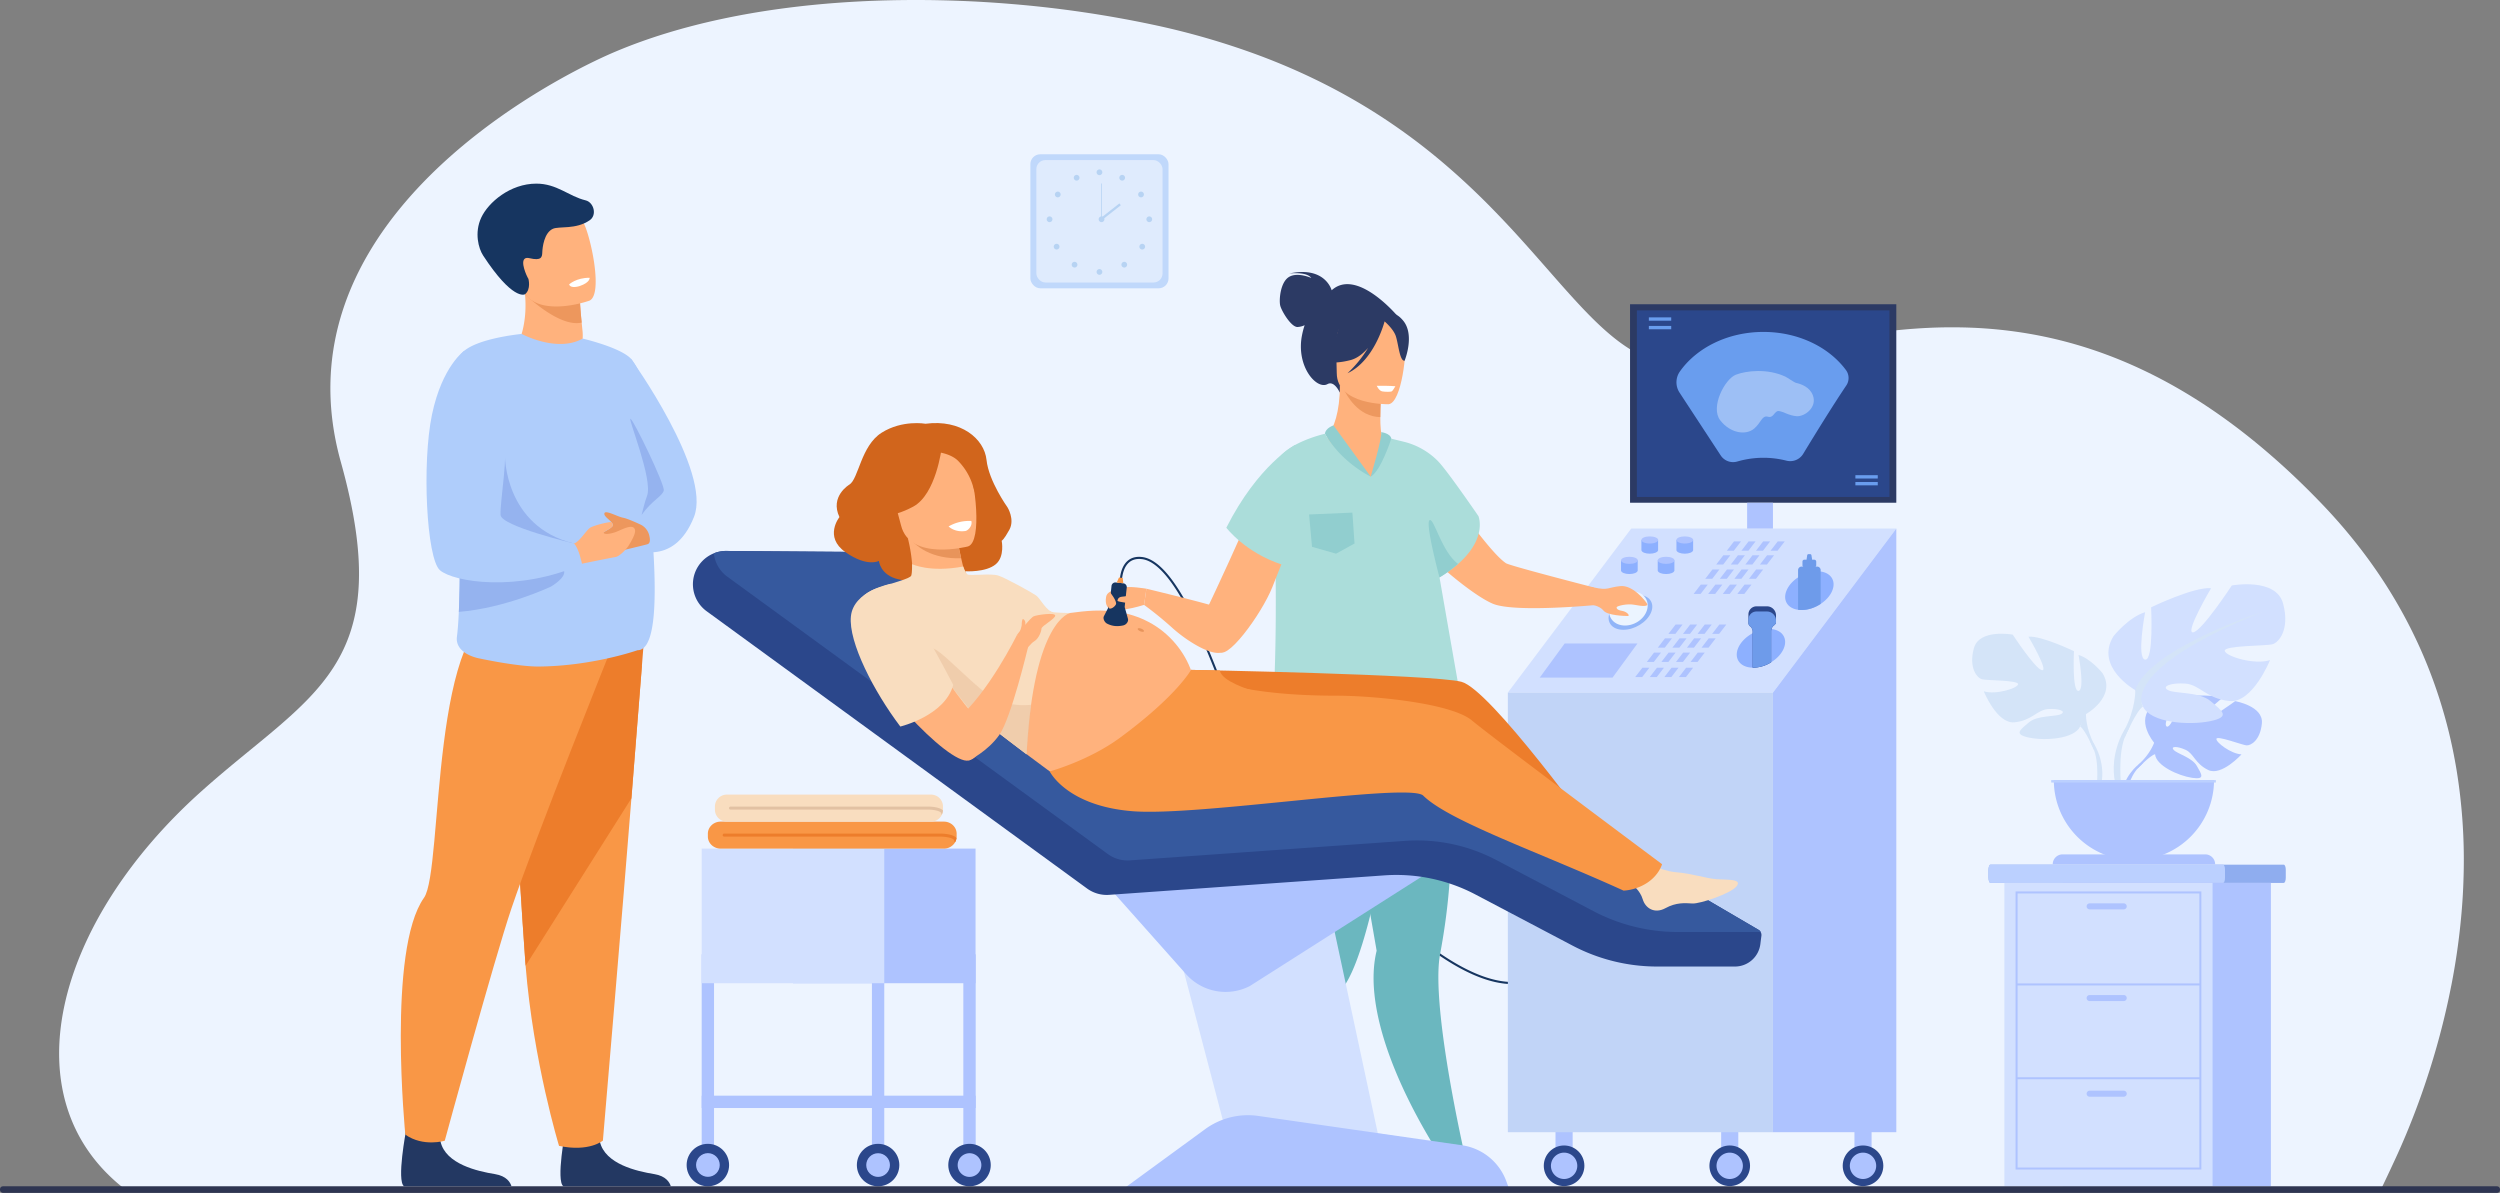 <svg xmlns="http://www.w3.org/2000/svg" viewBox="0 0 2989.32 1426.31"><rect x="0" y="0" width="2989.32" height="1426.31" fill="#808080" stroke="none"/><defs><style>.cls-1{fill:#edf4ff;}.cls-2{fill:#c0d8fb;}.cls-3{fill:#dfebfd;}.cls-4{fill:#b7d3f3;}.cls-5{fill:#aec3ff;}.cls-6{fill:#2b478b;}.cls-7{fill:#d2e0ff;}.cls-8{fill:#f99746;}.cls-9{fill:#ed7d2b;}.cls-10{fill:#f9ddbf;}.cls-11{fill:#e2c1a3;}.cls-12{fill:#abddda;}.cls-13{fill:#8fadef;}.cls-14{fill:#bbd0ff;}.cls-15{fill:#d4e4f8;}.cls-16{fill:#afcdfb;}.cls-17{fill:#233862;}.cls-18{fill:#ffb27d;}.cls-19{fill:#ed975d;}.cls-20{fill:#163560;}.cls-21{fill:#fff;}.cls-22{fill:#95b3ef;}.cls-23{fill:#c1d4f7;}.cls-24{fill:#2c3a64;}.cls-25{fill:#8db0ff;}.cls-26{fill:#6e9bea;}.cls-27{fill:#699dee;}.cls-28,.cls-30{fill:#ebf4ff;}.cls-28{opacity:0.4;}.cls-29{fill:#91b5f8;}.cls-31{fill:#6bb7bf;}.cls-32{fill:#ed985f;}.cls-33{fill:#91cecf;}.cls-34{fill:#36599e;}.cls-35{fill:#d1651c;}.cls-36{fill:#e8945b;}.cls-37{fill:#e8bf9a;opacity:0.5;}.cls-38{fill:#2e3552;}</style></defs><title>ginecolog_2</title><g id="Слой_2" data-name="Слой 2"><g id="_лой_1" data-name="‘лой_1"><path class="cls-1" d="M149.72,1422.24c.14.1,2697.4-.32,2697.4-.32s7.8-16.17,17.56-37.33c7.24-15.68,16.21-36.5,25.52-61.56h0q2.61-7,5.24-14.42,3.67-10.41,7.34-21.64c.91-2.76,1.81-5.57,2.71-8.41,5.39-17,10.64-35.34,15.48-54.69.33-1.35.67-2.71,1-4.07q2.72-11.1,5.25-22.68c.93-4.27,1.82-8.6,2.71-13l.18-.9c.33-1.62.64-3.24,1-4.87a811,811,0,0,0,13.15-98.84q.65-9.13,1.05-18.41t.6-18.86a667.17,667.17,0,0,0-8.52-121.47c-2.68-16.22-6-32.55-10.13-48.92q-4.5-17.94-10.24-35.93c-.71-2.23-1.43-4.47-2.19-6.71a575.4,575.4,0,0,0-33.39-79.94c-1.2-2.38-2.44-4.78-3.7-7.17a590,590,0,0,0-34.42-57.23c-1.31-1.94-2.64-3.86-4-5.79q-11.25-16.14-24-32.06-18.49-23.2-40.28-45.83-30.17-31.31-59.81-56.92-12.18-10.62-24.3-20.3-10.36-8.34-20.68-16l-1.18-.87q-23.85-17.73-47.26-32.2c-3.19-2-6.36-3.91-9.55-5.81q-23-13.69-45.52-24.56-4.92-2.38-9.82-4.64c-102.76-47.33-198-53.5-282.3-45.66-65.15,6.07-123.74,20.53-174.14,30.83q-4.95,1-9.81,2c-32.81,6.45-61.94,10.7-86.94,9.05-39.9-2.64-72.43-27.18-107.39-63.37-2.55-2.63-5.1-5.32-7.68-8.08-20.38-21.79-41.8-47.2-66.13-74.26q-6.66-7.41-13.63-15-13.79-14.94-28.94-30.3c-1.56-1.58-3.13-3.15-4.72-4.73q-5.12-5.08-10.45-10.21c-1.55-1.51-3.13-3-4.72-4.52q-17.25-16.38-36.55-32.71c-55.64-46.81-125.26-91.93-217.39-126.44l-.13-.05a903.21,903.21,0,0,0-129.45-37.34,1348.62,1348.62,0,0,0-166.1-24.24q-20.85-1.75-41.91-2.9Q1145.94.8,1123.21.3,1109.59,0,1095.94,0c-22.5,0-45,.51-67.38,1.67q-11.91.6-23.75,1.44C908,10,814.78,28.52,736.1,61.66,680.91,84.89,473,188.84,412,364.67c-19.27,55.49-23.89,118.15-4.47,187.68,68.76,246.07-35.93,276.7-166.91,394C65.8,1102.82,9.51,1314,149.72,1422.24Z"/><rect class="cls-2" x="1232.05" y="184.47" width="165.19" height="160.26" rx="11.82"/><rect class="cls-3" x="1239.21" y="191.42" width="150.88" height="146.38" rx="10.79"/><path class="cls-4" d="M1311.23,206a3.42,3.42,0,1,1,3.42,3.43A3.42,3.42,0,0,1,1311.23,206Z"/><path class="cls-4" d="M1338.84,210.88a3.42,3.42,0,1,1,1.33,4.65A3.42,3.42,0,0,1,1338.84,210.88Z"/><path class="cls-4" d="M1362.49,229.67a3.43,3.43,0,1,1-1,4.74A3.42,3.42,0,0,1,1362.49,229.67Z"/><path class="cls-4" d="M1374.21,258.76a3.43,3.43,0,1,1-3.42,3.43A3.43,3.43,0,0,1,1374.21,258.76Z"/><path class="cls-4" d="M1368.23,292.52a3.42,3.42,0,1,1-4.84,0A3.43,3.43,0,0,1,1368.23,292.52Z"/><path class="cls-4" d="M1346.74,314.07a3.42,3.42,0,1,1-4.84,0A3.42,3.42,0,0,1,1346.74,314.07Z"/><path class="cls-4" d="M1311.23,325.17a3.42,3.42,0,1,1,3.42,3.42A3.42,3.42,0,0,1,1311.23,325.17Z"/><path class="cls-4" d="M1290.35,210.88a3.42,3.42,0,1,0-1.33,4.65A3.43,3.43,0,0,0,1290.35,210.88Z"/><path class="cls-4" d="M1266.69,229.67a3.43,3.43,0,1,0,1,4.74A3.43,3.43,0,0,0,1266.69,229.67Z"/><path class="cls-4" d="M1255,258.76a3.43,3.43,0,1,0,3.43,3.43A3.43,3.43,0,0,0,1255,258.76Z"/><path class="cls-4" d="M1261,292.52a3.42,3.42,0,1,0,4.84,0A3.42,3.42,0,0,0,1261,292.52Z"/><path class="cls-4" d="M1282.45,314.07a3.42,3.42,0,1,0,4.83,0A3.42,3.42,0,0,0,1282.45,314.07Z"/><path class="cls-4" d="M1313.72,262.19a3.43,3.43,0,1,1,3.43,3.42A3.44,3.44,0,0,1,1313.72,262.19Z"/><rect class="cls-4" x="1316.68" y="219.44" width="0.93" height="42.75"/><rect class="cls-4" x="1313.64" y="251.83" width="28.81" height="2.8" transform="translate(127.02 874) rotate(-38.13)"/><rect class="cls-5" x="839.02" y="1141.1" width="14.77" height="237.57"/><rect class="cls-5" x="995.46" y="1153.67" width="14.77" height="327.64" transform="translate(2320.34 314.65) rotate(90)"/><rect class="cls-5" x="1151.89" y="1141.1" width="14.77" height="237.57"/><rect class="cls-5" x="1042.57" y="1141.1" width="14.77" height="237.57"/><circle class="cls-6" cx="846.41" cy="1393.1" r="25.39"/><circle class="cls-5" cx="846.41" cy="1393.1" r="14.16" transform="translate(-472.15 434.69) rotate(-22.71)"/><circle class="cls-6" cx="1049.96" cy="1393.1" r="25.39"/><circle class="cls-5" cx="1049.96" cy="1393.1" r="14.16" transform="translate(-677.55 1150.46) rotate(-45)"/><circle class="cls-6" cx="1159.28" cy="1393.1" r="25.39"/><path class="cls-5" d="M1145.12,1393.1a14.16,14.16,0,1,1,14.16,14.16A14.16,14.16,0,0,1,1145.12,1393.1Z"/><rect class="cls-5" x="948.18" y="1014.67" width="218.32" height="161"/><rect class="cls-7" x="839.02" y="1014.67" width="218.32" height="161"/><path class="cls-8" d="M1143.88,996.87v3.35a12.78,12.78,0,0,1-.15,2,13.86,13.86,0,0,1-1.64,4.81,15.47,15.47,0,0,1-13.48,7.68H861.68c-8.4,0-15.27-6.51-15.27-14.46v-3.35c0-8,6.87-14.46,15.27-14.46h266.93C1137,982.41,1143.88,988.91,1143.88,996.87Z"/><path class="cls-9" d="M1143.73,1002.19a13.86,13.86,0,0,1-1.64,4.81,1.83,1.83,0,0,1-1.14-1.69,1.77,1.77,0,0,0-.66-1.41c-2.54-2.48-10.91-3.5-15.59-3.55H865.93a1.81,1.81,0,1,1,0-3.62h258.8c1.42,0,13.82.28,18.3,4.64A5.86,5.86,0,0,1,1143.73,1002.19Z"/><path class="cls-10" d="M1127.55,964.59v3.35c0,.38,0,.75,0,1.12a14.52,14.52,0,0,1-1.39,5.23,14,14,0,0,1-12.57,8.12H868.85a14.28,14.28,0,0,1-14-14.47v-3.35a14.28,14.28,0,0,1,14-14.46h244.69A14.28,14.28,0,0,1,1127.55,964.59Z"/><path class="cls-11" d="M1127.5,969.06a14.52,14.52,0,0,1-1.39,5.23,1.87,1.87,0,0,1-.47-1.25,1.83,1.83,0,0,0-.6-1.41c-2.35-2.48-10-3.49-14.3-3.55H873.53a1.81,1.81,0,0,1,0-3.62h237.24C1112.07,964.48,1123.35,964.75,1127.5,969.06Z"/><path class="cls-12" d="M396.41,773.86c0,.14-.1.22-.18.22s.08-.2.11-.26C396.44,773.61,396.47,773.61,396.41,773.86Z"/><path class="cls-13" d="M2377.71,1040v9.61c0,3.36,1.09,6.11,2.42,6.11h350.63c1.33,0,2.41-2.75,2.41-6.11V1040c0-3.36-1.08-6.11-2.41-6.11H2380.13C2378.8,1033.84,2377.71,1036.59,2377.71,1040Z"/><path class="cls-14" d="M2377.71,1040v9.61c0,3.36,1,6.11,2.22,6.11h278.36c1.22,0,2.22-2.75,2.22-6.11V1040c0-3.36-1-6.11-2.22-6.11H2379.93C2378.71,1033.84,2377.71,1036.59,2377.71,1040Z"/><rect class="cls-5" x="2466.45" y="1055.67" width="248.92" height="362.82" transform="translate(5181.83 2474.17) rotate(180)"/><rect class="cls-7" x="2396.7" y="1055.67" width="248.92" height="362.82" transform="translate(5042.32 2474.17) rotate(180)"/><path class="cls-5" d="M2410.07,1065.92h222.17v332.54H2410.07Zm219.77,2.4H2412.47v327.74h217.37Z"/><rect class="cls-5" x="2411.27" y="1175.93" width="219.77" height="2.4"/><rect class="cls-5" x="2411.27" y="1288.08" width="219.77" height="2.4"/><path class="cls-5" d="M2498.64,1087.37h40.78a3.61,3.61,0,0,0,3.6-3.6h0a3.61,3.61,0,0,0-3.6-3.6h-40.78a3.61,3.61,0,0,0-3.6,3.6h0A3.61,3.61,0,0,0,2498.64,1087.37Z"/><path class="cls-5" d="M2498.64,1197h40.78a3.61,3.61,0,0,0,3.6-3.6h0a3.61,3.61,0,0,0-3.6-3.6h-40.78a3.61,3.61,0,0,0-3.6,3.6h0A3.61,3.61,0,0,0,2498.64,1197Z"/><path class="cls-5" d="M2498.64,1311.36h40.78a3.6,3.6,0,0,0,3.6-3.59h0a3.61,3.61,0,0,0-3.6-3.6h-40.78a3.61,3.61,0,0,0-3.6,3.6h0A3.6,3.6,0,0,0,2498.64,1311.36Z"/><path class="cls-5" d="M2575.77,888.09s-23.32-27.2-1.44-44.48c0,0,16-9.68,29-8.89,0,0-18.46,31-12.49,34s18.09-36,18.09-36,36.37-3.53,48.07,2.1c0,0-31.09,25.44-24.55,27s40.14-23.45,40.14-23.45,33.85,5.76,32,26.41-13.47,27-18.59,26.47-35.12-12-35.77-7.79,17.4,17.92,30,18.57c0,0-23.87,26.31-39.73,18.72s-17.21-19.64-27.1-24.15-18.33-4.51-14.25.1,22,9.08,27.63,19.08,10.73,16.75-5.68,14.28-43.08-14.48-44.25-28.23Z"/><path class="cls-5" d="M2688,865.34s-91.94-3.54-112.24,22.75c0,0-4.5,13.45-18.31,25.7l-2.16,5.87s15.94-16.8,21.64-17.82C2576.94,901.84,2568,869.27,2688,865.34Z"/><path class="cls-5" d="M2557.46,913.79s-19.74,14.59-21.11,40.67l3.58.32s6.31-27,17.7-37.51S2557.46,913.79,2557.46,913.79Z"/><path class="cls-15" d="M2494.24,853.88s37.09-20.77,19.78-49c0,0-13.85-17.31-28.68-21.76,0,0,7.91,42,0,43s-5.45-47.48-5.45-47.48-39.07-18.8-54.4-17.31c0,0,24.24,41.05,16.32,40.06s-35.11-42.54-35.11-42.54-40.06-7.41-46.49,16.33,4,35.6,9.89,37.09,44,1,43,5.93-26.71,12.86-41.05,8.41c0,0,15.82,39.07,36.6,37.09s27.2-14.83,40.06-15.82,22.25,2.47,15.82,5.93-28.19,1.14-38.57,10-18.8,14.27.49,18.22,53.91,1.49,60.83-13.35Z"/><path class="cls-15" d="M2378.51,782.66s103.86,33.63,115.73,71.22c0,0-.5,16.82,9.89,36.11v7.41s-10.88-25.22-16.82-28.68C2487.31,868.72,2510.56,836.08,2378.51,782.66Z"/><path class="cls-15" d="M2504.13,890s16,24.32,6.89,53.93l-4.13-1.11s4-32.61-4.38-49S2504.13,890,2504.13,890Z"/><path class="cls-7" d="M2553.25,825.23s-48.9-27.38-26.08-64.54c0,0,18.26-22.82,37.81-28.68,0,0-10.43,55.41,0,56.72s7.18-62.59,7.18-62.59,51.5-24.77,71.71-22.82c0,0-31.95,54.11-21.52,52.81s46.29-56.07,46.29-56.07,52.81-9.78,61.28,21.52-5.21,46.94-13,48.89-58,1.31-56.72,7.83,35.2,17,54.11,11.08c0,0-20.86,51.5-48.25,48.89s-35.85-19.56-52.8-20.86-29.34,3.26-20.86,7.82,37.16,1.5,50.85,13.14,24.77,18.81-.66,24-71.06,2-80.18-17.6Z"/><path class="cls-15" d="M2705.8,731.36s-136.9,44.33-152.55,93.87c0,0,.65,22.17-13,47.6v9.77s14.34-33.24,22.17-37.81C2562.38,844.79,2531.74,801.76,2705.8,731.36Z"/><path class="cls-15" d="M2540.21,872.83s-21.11,32.06-9.08,71.09l5.44-1.46s-5.28-43,5.77-64.61S2540.21,872.83,2540.21,872.83Z"/><path class="cls-5" d="M2551.6,1028.55a95.78,95.78,0,0,0,95.78-95.78H2455.82A95.78,95.78,0,0,0,2551.6,1028.55Z"/><path class="cls-5" d="M2648.7,1033.42H2454.5a11.82,11.82,0,0,1,11.82-11.81h170.57a11.81,11.81,0,0,1,11.81,11.81Z"/><rect class="cls-14" x="2452.68" y="932.77" width="196.88" height="2.94"/><path class="cls-16" d="M754.42,428.94s96.83,134.61,75.46,189c-24.71,62.88-75.46,37.43-75.46,37.43Z"/><path class="cls-17" d="M802.13,1418.49H673.67c-9.2-6.24,2.48-67.26,2.48-67.26s35.06-13.31,41.12,13.75,44.65,35.63,65.07,38.92C796.32,1406.18,800.73,1413.85,802.13,1418.49Z"/><path class="cls-17" d="M611.61,1418.49H483.15c-9.2-6.24,2.48-67.26,2.48-67.26s35.06-13.31,41.12,13.75,44.65,35.63,65.07,38.92C605.8,1406.18,610.21,1413.85,611.61,1418.49Z"/><path class="cls-8" d="M767.57,796S761.79,868,755,954.58c-9.23,117.63-34.1,409.28-34.1,409.28s-16.31,13.92-52.44,6.31c0,0-30.75-100.62-40-215.45-.14-1.88-.28-3.78-.43-5.68C619.54,1032.14,606.24,786,606.24,786Z"/><path class="cls-9" d="M769.54,771.06S761.79,868,755,954.58L628.52,1154.72c-.14-1.88-.28-3.78-.43-5.68C619.54,1032.14,606.24,786,606.24,786Z"/><path class="cls-8" d="M732.67,771.06S640.94,999.4,611.61,1086c-20.89,61.66-79.8,278-79.8,278s-25.62,7.8-47.15-7.27c0,0-21.92-221,22.36-283.29,23.48-33.06,5.83-343.65,101.07-346.3S732.67,771.06,732.67,771.06Z"/><path class="cls-18" d="M691.7,434.43a57.23,57.23,0,0,1-39.52,5.32,81.93,81.93,0,0,1-26.78-11.3,78.57,78.57,0,0,1-10.8-8.13s.47-.69,1.27-2c4.14-7.08,16.68-32.52,11.1-73.4-.07-.54,4,.22,10.09,1.67,18.21,4.31,54.8,14.69,56.42,15.15h.06s.45,8.6,2,24c.12,1.36.26,2.78.41,4.25.18,1.8.37,3.72.6,5.69C698.2,411.68,691.7,434.43,691.7,434.43Z"/><path class="cls-19" d="M695.5,385.72c-27.18,6.23-67.73-33.89-67.73-33.89a42.53,42.53,0,0,1,9.29-5.27c18.21,4.31,54.8,14.69,56.42,15.15h.06S694,370.31,695.5,385.72Z"/><path class="cls-16" d="M781.91,732.6c-2,26.18-7.51,44.91-19.63,44.91,0,0-53.89,19-118.3,19.49-12.59.09-30.43-2.37-45.22-4.84C583.66,789.6,571.7,787,571.7,787c-13-3-27.25-11-25.33-25.76,1-7.86,1.75-18,2.25-29.64,0-.75.07-1.5.11-2.26,1.42-34.21,1.19-81.34,1.36-126.46.12-27.72.4-54.66,1.33-77.38,0,0-12.72-89.26,1.4-103.91,16.54-17.13,70-22.15,70.91-22.31,0,0,42.24,22.83,73,5.58,0,0,44.81,10.43,57.71,24.06,4.45,4.69,22.21,33.51,22.7,65.15s-.28,66.51-.74,83.59a217.83,217.83,0,0,0,.6,23.14c.35,4.45.75,9.31,1.16,14.47.9,11.24,1.9,23.93,2.74,37.17.42,6.67.8,13.48,1.12,20.28C783,693.75,783.25,714.88,781.91,732.6Z"/><path class="cls-18" d="M704.73,359.54a138.15,138.15,0,0,1-25.42,5.92c-20.83,2.82-48.23,1.16-56.83-24-14.5-42.42-33-67.86,9.64-85.18C655,247,669.56,246.46,679.49,250c8.62,3.05,13.7,9.16,17.55,15.19C705.32,278.18,722,352.11,704.73,359.54Z"/><path class="cls-20" d="M700.27,239.57c9.63,2.34,14,17.52,4.8,23.83-16.45,11.31-36.54,6.87-43.94,10.17-10.61,4.71-12.52,22.5-12.71,28.15s-.93,10.43-15.34,7c-2.36-.55-4.06-.38-5.23.32-6,3.54,1.66,20.73,4,24.45,0,0,3.32,12.31-4,18.3-.89.72-15.34,7-50.16-46.26-5.48-8.36-10.7-27.21-2.25-45.36s34.56-40.61,65.89-40.61C666.05,219.59,679.88,234.62,700.27,239.57Z"/><path class="cls-21" d="M705.05,332.15s.9,5.49-11.87,9.87c0,0-10.73,3.68-12.68-1.95C680.5,340.07,689,332,705.05,332.15Z"/><path class="cls-22" d="M674,681.42c4.57,8.59-15.11,19.93-15.11,19.93s-54.43,25.88-110.23,30.27c0-.75.07-1.5.11-2.26,1.42-34.21,1.19-81.34,1.36-126.46C550.09,602.9,666.41,667.26,674,681.42Z"/><path class="cls-19" d="M776.2,639.68a19.32,19.32,0,0,0-10.61-12.58c-6.66-3.08-16.09-7.21-20.39-8-7-1.28-21.33-9.7-22.5-5.33s10.11,9.45,10.17,14.28S701.18,644.69,702,649.7s9.89,16.2,22.19,13.21,42.84-10.15,49.89-12.13C777.85,649.73,777.48,644.54,776.2,639.68Z"/><path class="cls-18" d="M751.64,652.51c-1.72,2.8-10,12.55-15.75,13.56-13.17,2.32-52.68,10.61-52.68,10.61s-3.34-24.94,3.19-26.83,15-16.39,19.37-18.93c3.27-1.94,16.58-6,25.1-6.77a6.46,6.46,0,0,1,2,3.91c0,1.24-2.07,3-5.18,4.88-1.61.89-3.09,1.72-4.17,2.44-1.29.85-2,1.53-1.67,1.92,1.59,1.9,6.91,1.2,12.91-.61s19.58-10.15,23.55-5.15C760.56,634.39,759.79,639.17,751.64,652.51Z"/><path class="cls-22" d="M603.77,544.71s-.75,84.92,82.64,105.14c0,0-108.5,5.59-111.2,4.25s-20.88-39.91-20.88-39.91Z"/><path class="cls-16" d="M555.27,419.34s-26.52,18.2-38.71,76.33S510,667.68,526,681.79s93.08,26.88,170-7.1c0,0-3.61-19-9.65-24.84,0,0-87.39-20.67-87.84-34.19-.6-18.17,9.57-69.59,4.08-98.47S555.27,419.34,555.27,419.34Z"/><path class="cls-22" d="M767.21,615.66s3.9-16.38,6.4-22.52c7.76-19.07-23.68-94.66-19.64-92.41s41.25,79,39.72,85.78S779.69,598.15,767.21,615.66Z"/><path class="cls-20" d="M1808.65,1176.71c-24.64,0-53.84-11.34-87-33.82-31.61-21.42-66.95-53-105-93.77-67.76-72.61-121.73-150.29-129.55-162.57-4.9-7.7-12.18-26.75-21.4-50.87-12.43-32.52-27.9-73-45.31-106.31-20.1-38.5-38.67-59-55.21-60.83-6.41-.72-11.64.74-15.54,4.34-8.67,8-8.23,24-8.23,24.18l-2.54.09c0-.7-.47-17.34,9-26.13,4.47-4.13,10.38-5.82,17.55-5,39.81,4.5,77.6,103.35,102.61,168.76,9.17,24,16.42,42.94,21.17,50.41,7.8,12.25,61.64,89.74,129.27,162.2,37.94,40.67,73.14,72.09,104.6,93.4,38.49,26.08,71.4,37,97.8,32.36l.44,2.5A73.49,73.49,0,0,1,1808.65,1176.71Z"/><polygon class="cls-7" points="2267.47 632.02 1950.48 632.02 1802.97 828.16 2119.96 828.16 2267.47 632.02"/><rect class="cls-5" x="2217.41" y="1349.97" width="20.49" height="48.56" transform="translate(4455.32 2748.49) rotate(180)"/><rect class="cls-5" x="2058.04" y="1349.97" width="20.49" height="48.56" transform="translate(4136.58 2748.49) rotate(180)"/><rect class="cls-5" x="1859.97" y="1349.97" width="20.49" height="48.56" transform="translate(3740.43 2748.49) rotate(180)"/><polygon class="cls-5" points="2119.96 828.16 2119.96 1353.83 2267.47 1353.83 2267.47 828.16 2267.47 632.02 2119.96 828.16"/><rect class="cls-23" x="1802.97" y="828.16" width="316.99" height="525.66"/><circle class="cls-6" cx="1870.22" cy="1393.96" r="24.28"/><path class="cls-5" d="M1886,1394a15.75,15.75,0,1,0-15.74,15.75A15.75,15.75,0,0,0,1886,1394Z"/><circle class="cls-6" cx="2068.29" cy="1393.96" r="24.28"/><path class="cls-5" d="M2084,1394a15.75,15.75,0,1,0-15.75,15.75A15.75,15.75,0,0,0,2084,1394Z"/><circle class="cls-6" cx="2227.66" cy="1393.96" r="24.28"/><path class="cls-5" d="M2243.41,1394a15.75,15.75,0,1,0-15.75,15.75A15.75,15.75,0,0,0,2243.41,1394Z"/><rect class="cls-24" x="1949.09" y="363.8" width="318.38" height="237.34" transform="translate(4216.56 964.93) rotate(180)"/><rect class="cls-6" x="1957.28" y="371.15" width="301.99" height="223.09" transform="translate(4216.55 965.38) rotate(180)"/><rect class="cls-5" x="2089.07" y="601.13" width="30.88" height="30.88" transform="translate(4209.03 1233.15) rotate(180)"/><polygon class="cls-5" points="2007.56 809.56 2015.91 809.56 2024.49 798.41 2016.14 798.41 2007.56 809.56"/><polygon class="cls-5" points="1990.13 809.56 1998.48 809.56 2007.06 798.41 1998.7 798.41 1990.13 809.56"/><polygon class="cls-5" points="1972.7 809.56 1981.05 809.56 1989.62 798.41 1981.27 798.41 1972.7 809.56"/><polygon class="cls-5" points="1955.26 809.56 1963.62 809.56 1972.19 798.41 1963.84 798.41 1955.26 809.56"/><polygon class="cls-5" points="2021.48 791.46 2029.83 791.46 2038.41 780.31 2030.06 780.31 2021.48 791.46"/><polygon class="cls-5" points="2004.05 791.46 2012.4 791.46 2020.97 780.31 2012.62 780.31 2004.05 791.46"/><polygon class="cls-5" points="1986.62 791.46 1994.97 791.46 2003.54 780.31 1995.19 780.31 1986.62 791.46"/><polygon class="cls-5" points="1969.18 791.46 1977.54 791.46 1986.11 780.31 1977.76 780.31 1969.18 791.46"/><polygon class="cls-5" points="2047.25 757.94 2055.61 757.94 2064.18 746.79 2055.83 746.79 2047.25 757.94"/><polygon class="cls-5" points="2029.82 757.94 2038.17 757.94 2046.75 746.79 2038.4 746.79 2029.82 757.94"/><polygon class="cls-5" points="2012.39 757.94 2020.74 757.94 2029.32 746.79 2020.96 746.79 2012.39 757.94"/><polygon class="cls-5" points="1994.95 757.94 2003.31 757.94 2011.88 746.79 2003.53 746.79 1994.95 757.94"/><polygon class="cls-5" points="2034.56 774.46 2042.91 774.46 2051.48 763.3 2043.13 763.3 2034.56 774.46"/><polygon class="cls-5" points="2017.12 774.46 2025.47 774.46 2034.05 763.3 2025.7 763.3 2017.12 774.46"/><polygon class="cls-5" points="1999.69 774.46 2008.04 774.46 2016.62 763.3 2008.26 763.3 1999.69 774.46"/><polygon class="cls-5" points="1982.26 774.46 1990.61 774.46 1999.18 763.3 1990.83 763.3 1982.26 774.46"/><polygon class="cls-5" points="2077.4 710.17 2085.75 710.17 2094.32 699.02 2085.97 699.02 2077.4 710.17"/><polygon class="cls-5" points="2059.97 710.17 2068.32 710.17 2076.89 699.02 2068.54 699.02 2059.97 710.17"/><polygon class="cls-5" points="2042.53 710.17 2050.89 710.17 2059.46 699.02 2051.11 699.02 2042.53 710.17"/><polygon class="cls-5" points="2025.1 710.17 2033.45 710.17 2042.03 699.02 2033.67 699.02 2025.1 710.17"/><polygon class="cls-5" points="2091.32 692.07 2099.67 692.07 2108.25 680.91 2099.89 680.91 2091.32 692.07"/><polygon class="cls-5" points="2073.89 692.07 2082.24 692.07 2090.81 680.91 2082.46 680.91 2073.89 692.07"/><polygon class="cls-5" points="2056.45 692.07 2064.8 692.07 2073.38 680.91 2065.03 680.91 2056.45 692.07"/><polygon class="cls-5" points="2039.02 692.07 2047.37 692.07 2055.95 680.91 2047.59 680.91 2039.02 692.07"/><polygon class="cls-5" points="2117.09 658.55 2125.44 658.55 2134.02 647.4 2125.67 647.4 2117.09 658.55"/><polygon class="cls-5" points="2099.66 658.55 2108.01 658.55 2116.58 647.4 2108.23 647.4 2099.66 658.55"/><polygon class="cls-5" points="2082.22 658.55 2090.58 658.55 2099.15 647.4 2090.8 647.4 2082.22 658.55"/><polygon class="cls-5" points="2064.79 658.55 2073.14 658.55 2081.72 647.4 2073.37 647.4 2064.79 658.55"/><polygon class="cls-5" points="2104.39 675.06 2112.74 675.06 2121.32 663.91 2112.97 663.91 2104.39 675.06"/><polygon class="cls-5" points="2086.96 675.06 2095.31 675.06 2103.89 663.91 2095.53 663.91 2086.96 675.06"/><polygon class="cls-5" points="2069.53 675.06 2077.88 675.06 2086.45 663.91 2078.1 663.91 2069.53 675.06"/><polygon class="cls-5" points="2052.09 675.06 2060.45 675.06 2069.02 663.91 2060.67 663.91 2052.09 675.06"/><path class="cls-25" d="M2095.71,798.34h0a42.09,42.09,0,0,0,22.09-6.48c6.72-4.12,12.24-9.87,15-16.27,5.11-12-1.36-22-14.56-23.4a27,27,0,0,0-2.74-.17,41.38,41.38,0,0,0-19.79,5.15c-7.75,4.16-14.25,10.48-17.29,17.6C2073,787.55,2080.71,798.1,2095.71,798.34Z"/><path class="cls-25" d="M2150,729.14a29.75,29.75,0,0,0,3.63.27c8,.12,16.44-2.71,23.4-7.31,6.13-4,11.11-9.45,13.68-15.43,5-11.71-1.09-21.54-13.68-23.3a30.22,30.22,0,0,0-3.64-.27c-8-.12-16.43,2.71-23.39,7.3-6.13,4-11.12,9.46-13.67,15.45C2131.3,717.55,2137.38,727.38,2150,729.14Z"/><path class="cls-25" d="M1962.68,645.64v12.6h.11c.52,2.13,4.71,3.81,9.87,3.81s9.35-1.68,9.87-3.81h.11v-12.6Z"/><path class="cls-5" d="M1962.68,645.64c0,2.35,4.47,4.26,10,4.26s10-1.91,10-4.26-4.47-4.25-10-4.25S1962.68,643.29,1962.68,645.64Z"/><path class="cls-25" d="M1938.3,670v12.59h.1c.53,2.14,4.72,3.81,9.87,3.81s9.35-1.67,9.88-3.81h.1V670Z"/><path class="cls-5" d="M1938.3,670c0,2.35,4.46,4.25,10,4.25s10-1.9,10-4.25-4.46-4.25-10-4.25S1938.3,667.68,1938.3,670Z"/><path class="cls-25" d="M1982.19,670v12.59h.1c.53,2.14,4.72,3.81,9.88,3.81s9.34-1.67,9.87-3.81h.1V670Z"/><path class="cls-5" d="M1982.19,670c0,2.35,4.46,4.25,10,4.25s10-1.9,10-4.25-4.46-4.25-10-4.25S1982.19,667.68,1982.19,670Z"/><path class="cls-25" d="M2004.57,645.64v12.6h.1c.53,2.13,4.72,3.81,9.88,3.81s9.35-1.68,9.87-3.81h.11v-12.6Z"/><path class="cls-5" d="M2004.57,645.64c0,2.35,4.47,4.26,10,4.26s10-1.91,10-4.26-4.47-4.25-10-4.25S2004.57,643.29,2004.57,645.64Z"/><path class="cls-6" d="M2090.64,734.65v10.17a5.06,5.06,0,0,0,1.9,4,8,8,0,0,1,3.17,6.19v43.37h0a42.09,42.09,0,0,0,22.09-6.48V754.93a9.32,9.32,0,0,1,.41-2.74,8.71,8.71,0,0,1,2.94-4.33c1.28-1,2.47-2.33,2.47-3.78V735.8A10.82,10.82,0,0,0,2112.82,725H2100.3A9.66,9.66,0,0,0,2090.64,734.65Z"/><path class="cls-26" d="M2090.64,740.84v4a5.06,5.06,0,0,0,1.9,4,8,8,0,0,1,3.17,6.19v43.37h0a42.09,42.09,0,0,0,22.09-6.48V754.93a9.32,9.32,0,0,1,.41-2.74,8.71,8.71,0,0,1,2.94-4.33c1.28-1,2.47-2.33,2.47-3.78V742a10.83,10.83,0,0,0-10.83-10.83H2100.3A9.66,9.66,0,0,0,2090.64,740.84Z"/><path class="cls-26" d="M2150,681.76v47.38a29.75,29.75,0,0,0,3.63.27c8,.12,16.44-2.71,23.4-7.31V681.76a4.29,4.29,0,0,0-4.29-4.29h-18.45A4.29,4.29,0,0,0,2150,681.76Z"/><rect class="cls-26" x="2155.25" y="669.23" width="16.47" height="9.03" rx="2.13" transform="translate(4326.97 1347.5) rotate(180)"/><path class="cls-26" d="M2161.65,670.51h3.66a1.47,1.47,0,0,0,1.46-1.71l-.78-4.92a1.49,1.49,0,0,0-1.47-1.25h-2.12a1.49,1.49,0,0,0-1.47,1.26l-.75,4.92A1.48,1.48,0,0,0,2161.65,670.51Z"/><path class="cls-27" d="M2008.26,469.45l49.27,75.17a17.73,17.73,0,0,0,19.94,7.19,111.17,111.17,0,0,1,58.54-1,18.17,18.17,0,0,0,20.11-8.12c17.42-28.71,36.55-59.48,51.58-81.81a16,16,0,0,0-.51-18.48c-20.24-27.29-56.83-45.51-98.59-45.51-42.68,0-79.93,19-99.89,47.27A22.49,22.49,0,0,0,2008.26,469.45Z"/><rect class="cls-27" x="2218.54" y="576.35" width="26.75" height="3.98" transform="translate(4463.83 1156.68) rotate(180)"/><rect class="cls-27" x="2218.54" y="568.19" width="26.75" height="3.98" transform="translate(4463.83 1140.36) rotate(180)"/><rect class="cls-27" x="1971.57" y="379.48" width="26.75" height="3.98" transform="translate(3969.9 762.95) rotate(180)"/><rect class="cls-27" x="1971.57" y="389.73" width="26.75" height="3.98" transform="translate(3969.9 783.44) rotate(180)"/><path class="cls-28" d="M2134.87,450.39c2.19,1,10.57,7,12.94,7.5,5.81,1.26,16.36,4.91,20,15.12,5.14,14.38-10.18,25.34-19.47,24.65s-15.79-5.48-21.27-6.16-6,8.85-13.08,6.8-8,6.83-16.36,14.08c-10,8.61-28.82,5.69-40.78-9.93s5.52-49.29,18.87-54.43C2087.89,443.34,2113.24,440.24,2134.87,450.39Z"/><polygon class="cls-5" points="1928.14 810.25 1841.09 810.25 1870.95 769.37 1958.01 769.37 1928.14 810.25"/><path class="cls-29" d="M1974.14,732.51c4.93-11.56-2.07-21.1-15.64-21.3s-28.58,9-33.51,20.56,2.07,21.1,15.65,21.3S1969.21,744.07,1974.14,732.51Z"/><path class="cls-30" d="M1969.28,729.74c3.58-11.22-3.43-21.3-15.65-22.52s-25,6.9-28.61,18.12,3.43,21.3,15.65,22.51S1965.71,741,1969.28,729.74Z"/><path class="cls-31" d="M1754.67,1395.51l-18.93,7s-82.23-114-92.35-214.39c-1.81-17.92-1.21-35.27,2.7-51.3,0,0-.8-4.59-2.21-12.71-.65-3.78-1.45-8.34-2.36-13.57-2.68-15.32-6.36-36.27-10.56-60.14-9.68-54.92-22.21-125.12-32-176.73l5.1-1.64,55.2-17.8,11.4-36.23,41.1-10.82s9.18,18,17.39,102.8c1.51,11.13,2.89,23.4,3.93,36.71a727.23,727.23,0,0,1-3.91,148.61q-2.84,22.13-7.22,45.61c-2.17,11.47-2.49,27.1-1.58,45C1724.56,1268,1754.67,1395.51,1754.67,1395.51Z"/><path class="cls-31" d="M1693.86,830l-2.06-17.72c-34.61,9.19-127.1-25.69-127.1-25.69s-33.53,29.48-29.12,100.13c2.15,34.48,6.07,181,10.17,224.39,1.48,15.71,2.78,26.9,3.31,31.36a.13.13,0,0,1,0,0,6.17,6.17,0,0,1-1,3.84,203.72,203.72,0,0,0-15.13,31.82c-40.24,107.22,6.2,239.27,6.2,239.27l12-4.86s26.42-146.95,47.89-211.87c3.65-11,7.14-19.66,10.34-24.83,9.34-15.07,18-39.69,25.87-69,14.86-55.36,26.82-127.37,34.78-183C1671.16,924,1693.86,830,1693.86,830Z"/><path class="cls-24" d="M1592.32,347.09c-.73-2.48-9.48-28.94-50.89-20,0,0,20.8-2.7,26.53,5.29,0,0-16.52-7.49-26.82-1.13s-11.91,27.64-10.35,34.1,13,25.69,20.6,25.66a22.25,22.25,0,0,0,8.61-2.17,98.41,98.41,0,0,0-3,11.24c-7.87,37.77,17.34,66.36,30.29,59.22,8.3-4.58,14.66,10,14.66,10l68.71-91.82S1622.27,319.84,1592.32,347.09Z"/><path class="cls-18" d="M1905.39,702.31l8.55,20.59s-102,10.3-128.91-1c-20.27-8.52-60.21-40.5-88.26-69.61a21.23,21.23,0,0,1-2-2.14c-9.5-10-17.71-20.28-23.46-30.11a71.36,71.36,0,0,1-7-15.67,73.94,73.94,0,0,1-3.4-23.38,59.85,59.85,0,0,1,5.07-23.16,10.35,10.35,0,0,1,1.34-2.84,49.38,49.38,0,0,1,10.36-14.6c2.38-1.78,5.42-1.66,9,0,.4.18.79.39,1.2.6l.06,0c.51.29,1,.6,1.57.94l0,.14a43.26,43.26,0,0,1,4.31,3.14l0,0a79.14,79.14,0,0,1,8.82,8.58c.17.1.35.2.38.34,1,1.08,2,2.29,3.27,3.61a3.12,3.12,0,0,1,.8.83q3.51,4.22,7.12,8.83c26.5,32.91,67.16,93.08,86.55,106.06C1805.24,676.55,1905.39,702.31,1905.39,702.31Z"/><path class="cls-18" d="M1650.43,591.05c-56.89,17.76-66-71.44-62.34-71.9,6.12-5.47,14.27-26.59,14-58.39l2.78.52,46.58,9s-1,14.66-1,28.45c0,10.79.67,21.05,2.9,23.4,3.61.51,5.79.85,5.79.85l0,0C1659.89,524,1665.6,586.31,1650.43,591.05Z"/><path class="cls-32" d="M1651.46,470.32s-1,14.66-1,28.46c-26-.64-39.91-24.34-45.61-37.49Z"/><path class="cls-18" d="M1660.21,483.36s-61.62,1.25-61.81-37.13-8.28-64.08,31.06-66.51,47,12.19,50.23,25S1676.24,482,1660.21,483.36Z"/><path class="cls-24" d="M1677.78,383.37c-9.57-11.51-16.76-8.95-20.78-5.46-33.76-18.39-55.36,9.08-55.36,9.08-4,27.56-23.81,43.41-23.81,43.41s11.26,6.9,37.13.14c7.9-2.07,14.94-7.72,20.92-14.56a143.62,143.62,0,0,1-24.63,30.32c30.88-14.42,43.13-57.49,44.35-62,3.77,3.36,11.22,10.67,13.5,17.85,3.12,9.77,4.58,29.89,10.44,29.18C1679.54,431.29,1692.13,400.63,1677.78,383.37Z"/><path class="cls-33" d="M1594.5,508.64s-9.68,3.15-10.2,10c0,0,25.94,48.48,54.64,51.24Z"/><path class="cls-18" d="M1902.5,722.9s10.33,1.37,14.92,7.24,25.71,6.44,28.95,6.43-.8-5.19-6.74-6.13-7.06-3.2-6.45-4.52,12.23-4.56,21.47-2.7,16.8,2.08,14.78-1.34-16.82-22.5-31.8-21.07-14.33,5.62-32.24,1.5S1902.5,722.9,1902.5,722.9Z"/><path class="cls-12" d="M1729.78,739.25l22.26,127c-13.14,8-25.84,14.94-38,20.87-3.36-9.93-9.62-21.16-10-21.85,1.78,6.53-2.71,21-5.53,28.94-113.56,48.93-182.12,11.33-182.12,11.33,17-125.43,4.41-331.94,7.47-346.7,5.82-28,60.48-40.19,60.48-40.19,20,35,54.66,51.24,54.66,51.24,13-12.88,16.43-47.38,16.43-47.38l22.79,5.6a86.11,86.11,0,0,1,39.29,21.39c1,.95,2,1.93,2.89,2.94,11.26,12,47.42,64.7,47.42,64.7s11,26.1-24.31,57.16a157.58,157.58,0,0,1-22.24,16.15Z"/><path class="cls-33" d="M1638.94,569.86s14.22-47.07,12.57-53.17c0,0,11.14,1.37,12.1,7.83C1663.61,524.52,1651,563.79,1638.94,569.86Z"/><path class="cls-21" d="M1646.21,461.35s2.74,6,6.59,6.66,9.91.64,11.27,0,3.51-4.87,4.44-6.17c0,0-6.91-.76-21.4-.49Z"/><path class="cls-18" d="M1505.13,589.11s-14.7,40-69.73,155.59c-9,18.82,19.41,27.55,21.18,32.16,7.24,18.85,52.16-42.74,64.85-75,16.6-42.16,34.23-85.06,34.23-85.06Z"/><path class="cls-12" d="M1548.46,532.1s-44.11,23.69-82.09,98.9c0,0,22.4,29.81,67,44.27s43.1-71.71,43.1-71.71Z"/><path class="cls-18" d="M1370.77,703.93s82.51,19.86,91.55,24.34,12.36,45.26,0,51.29-42.4-12.45-60.49-28.73A429.13,429.13,0,0,0,1368,723.29Z"/><path class="cls-33" d="M1743.46,674.28a157.58,157.58,0,0,1-22.24,16.15s-17.06-63.82-12-68.27S1723.66,659.69,1743.46,674.28Z"/><polygon class="cls-33" points="1565.32 615.17 1617.1 612.95 1619.64 649.9 1597.59 662.05 1568.8 653.85 1565.32 615.17"/><polygon class="cls-7" points="1405.69 1124.04 1469.2 1366.16 1654.86 1389.6 1580.11 1040.73 1405.69 1124.04"/><path class="cls-5" d="M1300.76,1032.74l117.48,132.11a63.23,63.23,0,0,0,76.23,14.18l260.17-165.58Z"/><path class="cls-5" d="M1344.16,1420.94l96.83-70.75a86.78,86.78,0,0,1,63.57-15.83l243.53,35.05a66.64,66.64,0,0,1,53.25,43.52l3.36,9.43Z"/><path class="cls-6" d="M2106.23,1118a8.26,8.26,0,0,1-.06,1c-.34,2.48-.78,5.83-1.22,9.6a30.64,30.64,0,0,1-30.45,27.12h-93a217.24,217.24,0,0,1-101.11-25l-116.19-61.17a203,203,0,0,0-108.88-22.84L1326.19,1070a40,40,0,0,1-26.31-7.55l-455-331.64a39.86,39.86,0,0,1,25.26-72v0l220,1.68,296.4,237.62,363.18,7.17,353,206.51h0l.21.12a1,1,0,0,1,.15.11l.07,0a7.32,7.32,0,0,1,2.14,2.4A7.19,7.19,0,0,1,2106.23,1118Z"/><path class="cls-34" d="M2105.31,1114.43h-99a217.11,217.11,0,0,1-101.1-25L1789,1028.28a203,203,0,0,0-108.88-22.84l-329.1,23.34a40,40,0,0,1-26.3-7.55l-455-331.64a39.7,39.7,0,0,1-16.15-28,40,40,0,0,1,16.55-2.8v0l220,1.68,296.4,237.62,363.18,7.17,353,206.51h0l.36.23.07,0A7.32,7.32,0,0,1,2105.31,1114.43Z"/><path class="cls-9" d="M1424.14,801s288.59,5.37,323.22,14.2,159.83,182.59,159.83,182.59l-16.88,15.67L1675.22,907.22l-290-16.74Z"/><path class="cls-10" d="M1965.36,1029s18.82,12.25,38.65,13.93,35.92,7.4,48.3,8.34,31.19-.65,24.32,8.29-44,21.29-52.88,20.77-19.32-1.54-32.35,5.59-24,.08-27.15-10.64-12.61-17.53-12.61-17.53Z"/><path class="cls-35" d="M1106.67,506.69s-27.57-5-52.47,10.71-27.52,55.44-38.66,62.12c0,0-23.59,13.89-11.79,38.79,0,0-19,23.59,7.2,41.93s40,10.44,40,10.44,1.48,17.09,23.35,22,36.94-3.06,36.94-3.06-7,12.6,22.53,12.6,20.49-19.16,20.49-19.16,24.62,1.66,36.53-8.49c10.85-9.24,6.94-28,6.94-28s2.29-.54,9.17-13.08-2.29-27-2.29-27-22.35-31.2-25-56.53S1148.87,501.07,1106.67,506.69Z"/><path class="cls-18" d="M1106,713.69a15.92,15.92,0,0,1-15.52-17.86c1.32-12.68.42-30.71-4.93-52.26l3.29-.15,55.24-2.44s2.85,16.87,6.63,32.5l.09.39C1154,687.46,1167.23,715.8,1106,713.69Z"/><path class="cls-36" d="M1142.65,635s2.85,16.88,6.63,32.51c-34.62,1.2-55.06-13.68-63.75-27.3Z"/><path class="cls-18" d="M1157.52,653.37s-69.48,18.19-80.15-25.25-26.81-70.36,17.1-83.81,56.63,1,63.72,14.64S1175.31,647.51,1157.52,653.37Z"/><path class="cls-35" d="M1126,535.49s-6.64,55.64-34.11,70.34-42.11,9.95-42.11,9.95,18.12-23.35,15.17-55.67C1064.93,560.11,1105.65,514.74,1126,535.49Z"/><path class="cls-35" d="M1122.26,540.78s15.46,1.84,23.81,10.74a72.35,72.35,0,0,1,19.18,37.59s5.92-38.17-15-53.82C1128,518.7,1122.26,540.78,1122.26,540.78Z"/><path class="cls-21" d="M1134.25,629.46s7,7.33,20,5.49c3.28-.46,8.89-6.4,7.19-12A48.94,48.94,0,0,0,1134.25,629.46Z"/><path class="cls-18" d="M1377.93,746.21c-48.38-28.49-99.93-10.21-113.6-12.15s-28-16.16-36-25-51.81-21.68-66.16-20.79c-46.67,2.89-124.67,11.92-134.07,31.82-13.26,28.08,234.09,207.4,234.09,207.4l69-28.51c20.17,6.91,61.12-14.92,78.13-28C1447.92,841.21,1426.32,774.69,1377.93,746.21Z"/><path class="cls-8" d="M1255.17,922.39S1275.46,964,1355,970.05s330.61-34.62,346.81-18.69c31.27,30.74,140.38,68.36,239.56,113.59a57.76,57.76,0,0,0,22-5.84c19.7-9.48,24-25.78,24-25.78S1785,882.44,1760.11,861.54s-117.74-29.69-162.35-29.69c-137.44,0-173.62-30.86-173.62-30.86s-16.67,30.86-84.79,81C1301.72,909.76,1255.17,922.39,1255.17,922.39Z"/><path class="cls-10" d="M1090.61,674.57s21.14,10.36,61.1,2.82c0,0,2.63,7.07,5,9.34s28-1.53,37.07,1.5,40.08,20.2,45.21,23.82,12.27,19.34,21.1,20.12,19.65.78,19.65.78-43.77,7.25-52.29,169l-162-123.64-41.11-55.3s5.17-12.82,23-19.15,41.09-11.78,42.29-15.68S1090.61,674.57,1090.61,674.57Z"/><path class="cls-37" d="M1113.91,776.86l25.91,46.91,20.3,25.72L1227.45,902l5.45-59.34s-16.92,2.81-38.62-4.42S1115.8,765.21,1113.91,776.86Z"/><path class="cls-18" d="M1079.83,738.17s-48.86-4.74-48,31.44,102.5,145.94,126.6,139.7,11.23-52.24,1.65-59.82S1079.83,738.17,1079.83,738.17Z"/><path class="cls-18" d="M1216.21,758.84s-34.89,71.06-72.6,101.83c-13.87,11.31,14.86,48.64,14.86,48.64s22.4-10.56,36.53-30.7,34.17-104.45,34.17-104.45Z"/><path class="cls-10" d="M1065.46,698s-44.81,8-48,38.92,27.74,90.42,59.08,131.82c0,0,53.45-12.86,63.29-49.83C1139.82,819,1080.1,703.71,1065.46,698Z"/><path class="cls-18" d="M1216.21,758.84s15.72-20.16,19.85-21.91,25.46-4.83,25.68-.92-16.31,12.35-16.42,15.67-3.28,11.82-8.24,14.82-9.91,10.36-9.91,10.36Z"/><path class="cls-18" d="M1218.36,758.71s3.37-9.31,3.36-11.87.52-7.19,1.77-6.58a5.31,5.31,0,0,1,2.55,4.44,51.39,51.39,0,0,0,.42,6.58Z"/><path class="cls-36" d="M1367.89,754.84c-.35.86-2.32.86-4.4,0s-3.47-2.25-3.12-3.1,2.32-.86,4.4,0S1368.25,754,1367.89,754.84Z"/><path class="cls-8" d="M1458.71,801.7l-34.57-.71v6.87l63.91,21.53,7.23-4.32S1460.2,814.54,1458.71,801.7Z"/><path class="cls-18" d="M1370.81,703.94s-21.47-3.63-28.1-1.22-18.59,2.82-20.09,10.95.8,16.07,9.84,14.62c4.17-.67,7.49,1,14.77,0,8.5-1.18,20.76-5,20.76-5Z"/><path class="cls-20" d="M1326.69,723l2.39-22.41a4.63,4.63,0,0,1,5.09-4.11l9,1a4.63,4.63,0,0,1,4.11,5.09l-2.39,22.39a4.59,4.59,0,0,0,.15,1.73l3.67,13.14c.88,3.15-1.66,7.16-5.87,8.05-6.21,1.31-12.47,1.22-19.09-2.18-2.9-1.48-5.26-6-3.78-8.89l6.23-12.15A4.55,4.55,0,0,0,1326.69,723Z"/><path class="cls-18" d="M1367.39,713.51s-5,9-8.51,8.81-22.5-2.68-22.65-3.82.77-4.63,5.27-5c12.51-1,15.07-4.6,20.2-3.85S1367.39,713.51,1367.39,713.51Z"/><path class="cls-18" d="M1327,707.78s9.25,11.37,7.29,15-6.63,6-8.23,4.52S1327,707.78,1327,707.78Z"/><polygon class="cls-8" points="1342.49 691.11 1338.04 690.47 1335.3 696.6 1336.21 696.7 1343.17 697.44 1342.49 691.11"/><rect class="cls-38" y="1418.49" width="2989.32" height="7.82" rx="3.36"/></g></g></svg>